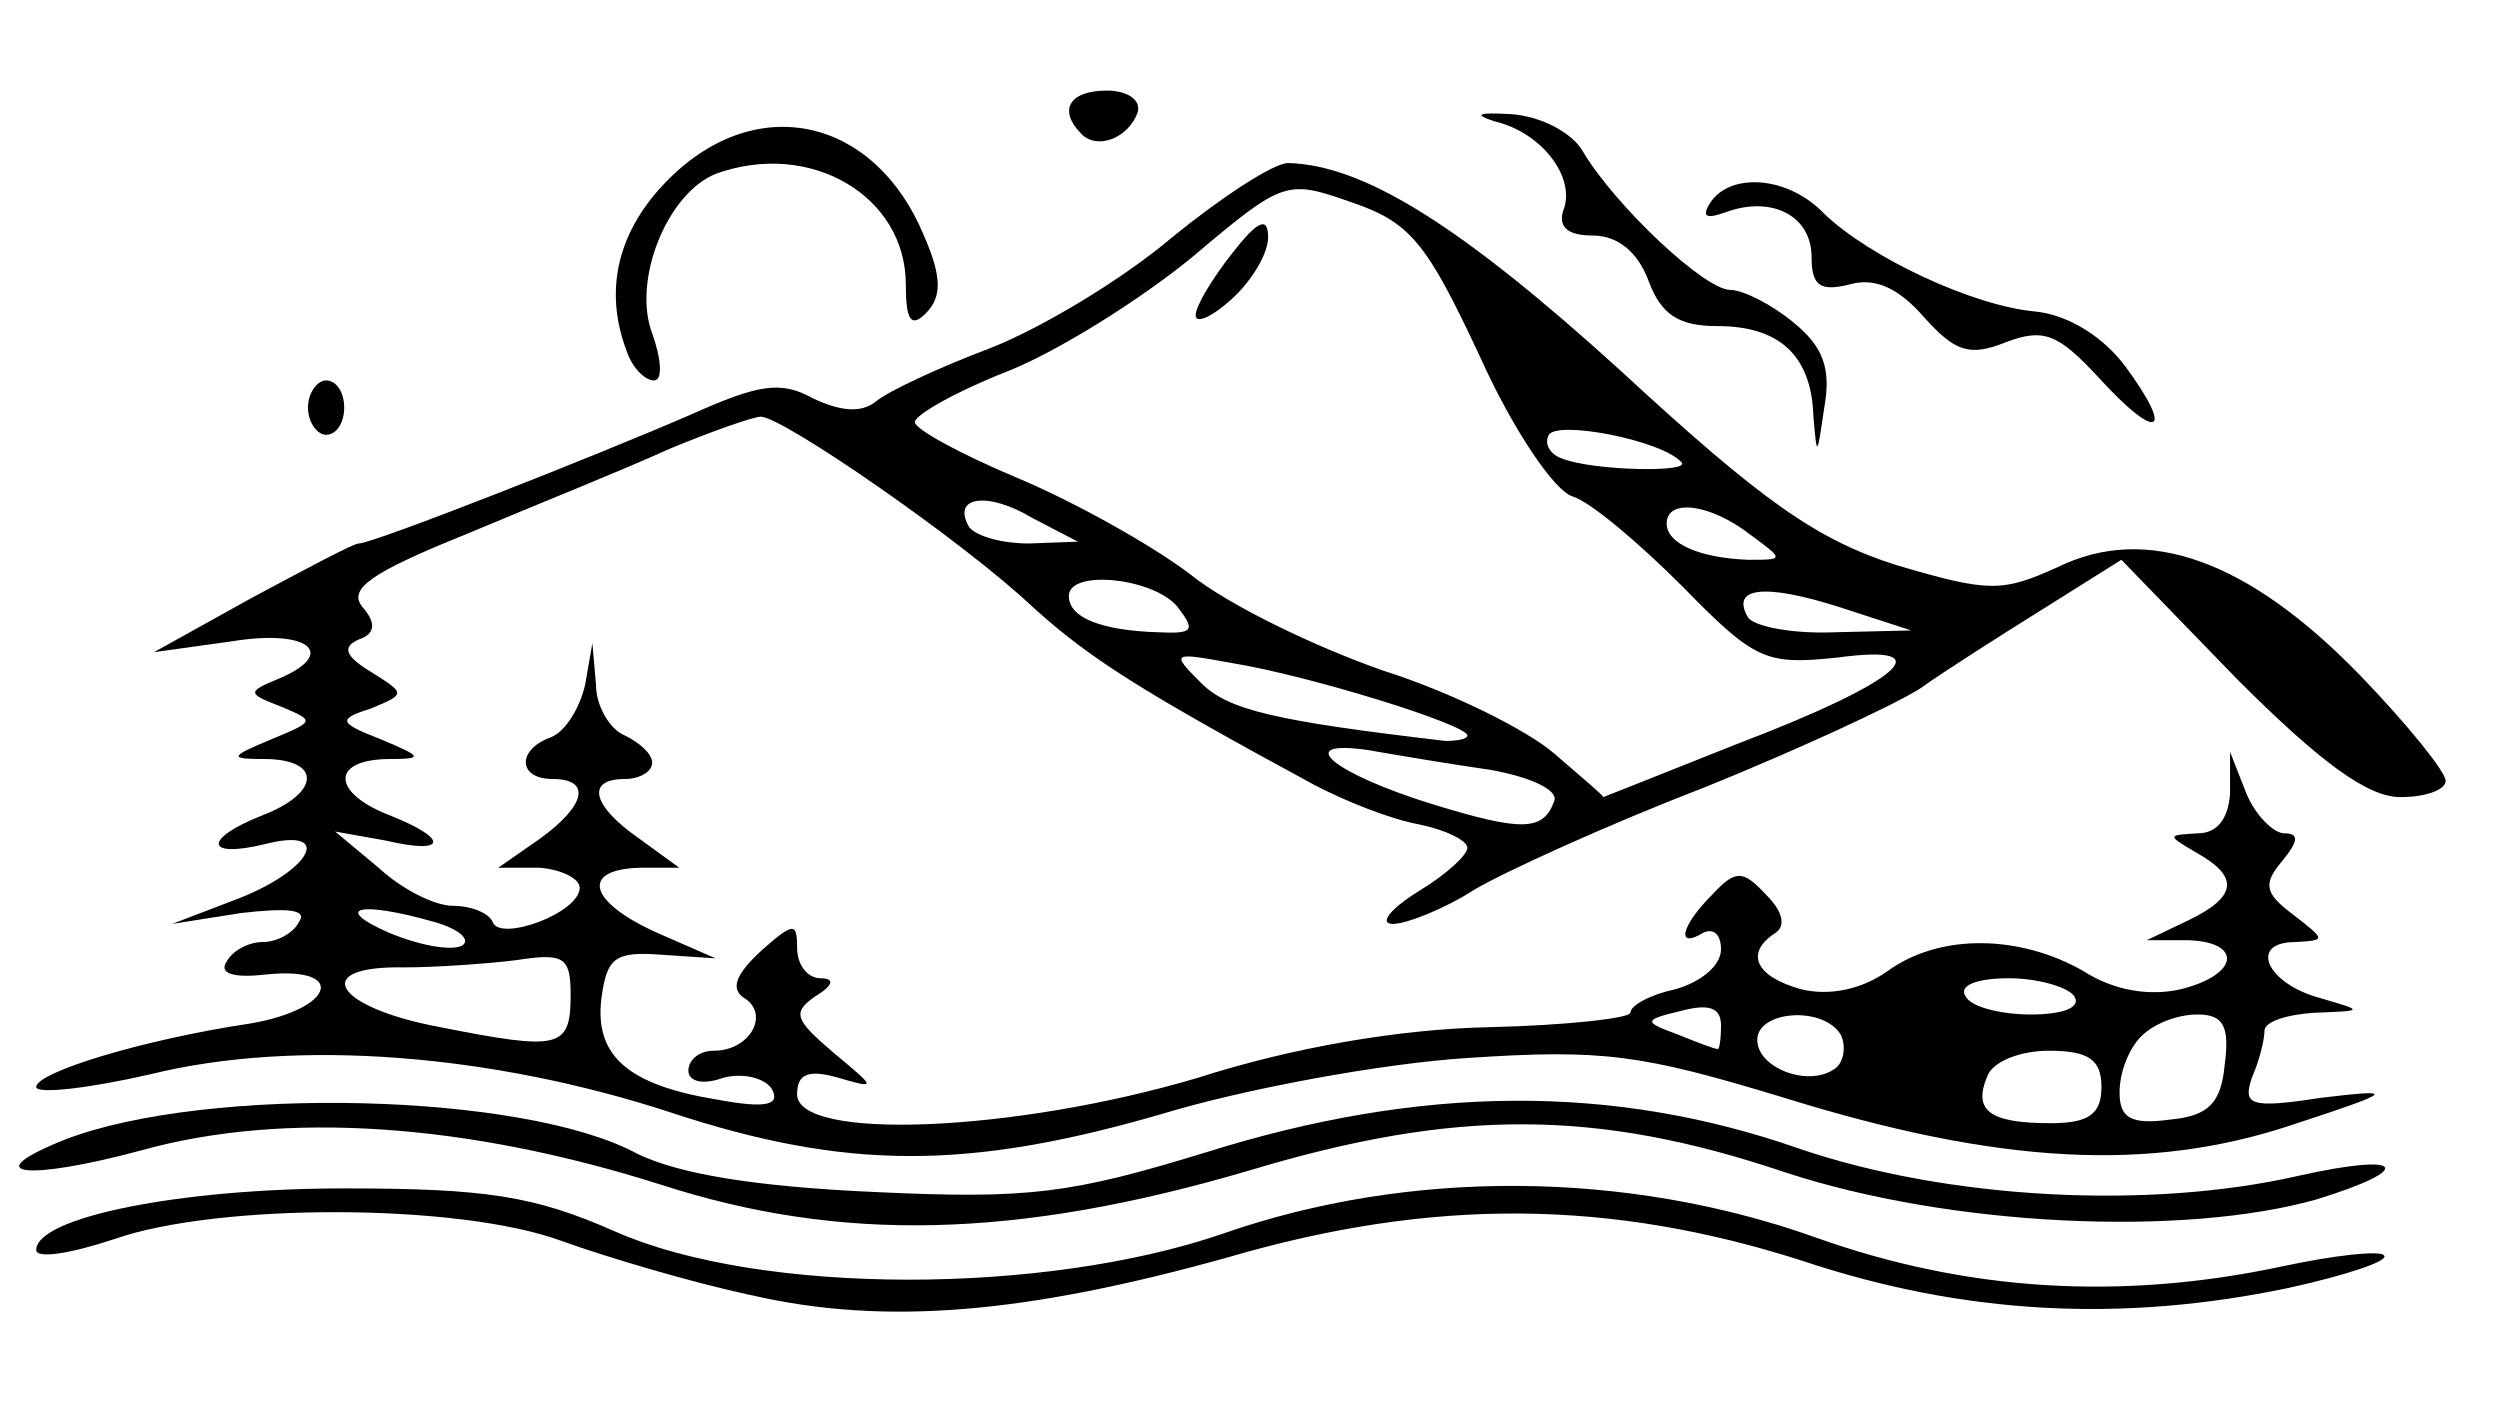 <svg class="img-fluid iso" xmlns="http://www.w3.org/2000/svg" style="transform:matrix(1,0,0,1,0,0);transform-origin:50% 50%;cursor:move;max-height:none;transition:transform 200ms ease-in-out 0s" width="138" height="78" viewBox="0 0 1380 780">
  <g style="transform:scale3d(.9,.9,.9) rotate3d(0,1,0,10deg) rotate3d(1,0,0,-10deg) translateZ(0);transform-origin:50% 50%">
    <g style="transform:none">
      <path d="M415 715c-33-7-80-21-105-30-57-21-190-21-247-1-24 8-43 11-43 6 0-18 79-34 170-34 78 0 105 4 150 24 80 35 236 35 335 1 103-36 223-35 327 2 84 30 169 35 258 16 28-6 54-9 56-6 3 3-21 11-53 18-91 19-178 15-268-15-106-34-204-35-317-2-111 31-189 38-263 21z"/>
      <path d="M365 654c-107-34-208-41-287-19-63 17-92 14-42-6 78-30 254-26 316 8 23 11 64 18 131 21 85 4 108 1 183-22 118-37 224-38 327-2 82 28 193 34 276 15 58-13 65-4 10 13-74 21-203 15-294-15-104-35-182-35-295-1-129 38-226 40-325 8z"/>
      <path d="M370 614c-98-32-206-41-287-21-35 8-63 11-63 7 0-8 58-26 118-35 47-8 54-32 8-27-18 2-25-1-21-7 3-6 12-11 20-11s17-5 20-11c5-7-6-8-32-5l-38 6 34-13c43-16 56-41 17-31-33 8-34-3-1-16 31-12 33-30 3-31-22 0-22-1 2-11s24-10 5-18c-18-7-19-8-2-15 34-14 18-28-25-21l-43 6 54-30c30-16 56-30 59-30 8 0 130-48 183-71 38-17 50-19 68-9 15 7 26 8 34 2 7-6 35-19 64-30 28-11 73-38 100-61 27-22 56-41 64-41 42 1 96 35 184 115 78 72 108 93 152 107 51 15 58 15 89 1 49-24 105-4 167 60 26 27 47 53 47 58s-11 9-25 9c-18 0-44-19-90-65l-64-66-43 27c-24 15-54 34-68 44-14 9-68 34-120 55-52 20-109 46-126 56-17 11-38 19-45 19-8 0-2-8 14-18 15-9 27-20 27-24s-12-10-27-13c-16-3-41-13-58-22-94-51-123-69-155-98-38-36-138-105-150-105-4 0-27 8-51 18-24 11-74 31-112 47-52 21-65 30-57 40 8 9 7 15-2 18-9 4-8 9 7 18 19 12 19 12 0 20-19 6-18 8 5 17 24 10 24 11 3 11-31 1-29 19 2 31 33 13 32 22-2 14l-28-5 24 20c13 12 31 21 41 21s20 4 22 9c4 11 48-5 48-19 0-5-10-10-22-11h-23l23-16c25-18 29-33 7-33-19 0-20-16-1-23 8-3 16-16 19-29l4-23 2 23c0 12 8 25 16 28 8 4 15 10 15 15s-7 9-15 9c-22 0-18 15 8 33l22 16h-22c-33 1-28 19 10 36l32 14-30-2c-26-2-30 2-33 24-4 32 15 48 64 56 27 5 35 3 30-6-4-6-16-9-27-6-11 4-19 2-19-4s6-11 14-11c20 0 31-20 17-29-8-5-5-13 9-26 18-16 20-16 20-2 0 10 6 17 13 17 8 0 7 4-3 10-13 9-11 13 10 31 24 20 24 20 3 14-17-5-23-2-23 9 0 26 120 21 221-9 53-17 112-27 161-28 43-1 78-5 78-8 0-4 11-10 25-13 14-4 25-13 25-22 0-8-4-12-10-9-15 9-12-4 5-21 13-14 17-14 30 0 9 9 11 17 5 21-17 11-11 24 14 31 16 4 34 0 48-10 29-21 73-20 108 0 17 11 37 14 54 10 32-8 34-26 4-27h-23l23-11c27-13 28-24 5-37-17-10-17-10 0-11 11 0 17-8 18-22v-23l9 23c5 12 15 22 21 22 8 0 8 4-1 15-11 13-10 18 6 30 18 14 18 14 1 15-26 0-16 23 14 31 24 7 24 7-3 8-16 1-28 5-28 10s-3 17-7 26c-5 15-1 17 38 11 42-5 42-4-16 15-78 26-161 22-280-15-79-24-100-27-175-22-47 3-123 17-169 31-107 31-174 31-271-1zm790-14c0-15-7-20-29-20-16 0-31 6-34 14-8 19 1 26 35 26 21 0 28-5 28-20zm68-12c3-22-1-28-15-28-11 0-24 5-31 12s-12 20-12 31c0 14 6 18 28 15 21-2 28-9 30-30zm-212-17c-10-16-46-13-46 3s30 27 44 15c4-4 5-12 2-18zm-701-22c0-21-4-23-30-19-16 2-45 4-62 4-52-1-39 22 20 33 66 13 72 12 72-18zm635 17c0-10-7-12-22-8-21 5-21 6-2 13 10 4 20 8 22 8 1 1 2-5 2-13zm195-16c-3-5-20-10-36-10-18 0-28 4-24 10 3 6 20 10 36 10 18 0 28-4 24-10zm-905-41c-42-12-57-8-25 6 17 7 34 10 40 7 5-3-1-9-15-13zm618-67c2-6-13-13-35-17-21-3-51-8-68-11-42-6-19 13 36 30 49 15 61 15 67-2zm100-31c92-35 115-56 56-48-39 4-45 2-85-39-24-24-51-47-61-50s-33-37-51-77c-29-62-38-74-70-85-37-13-38-13-89 30-28 23-74 52-102 63s-51 24-51 28 26 18 57 31 74 37 95 53c21 17 69 40 106 53 38 12 80 33 95 46s27 23 27 24c0 0 33-13 73-29zm-148-5c0-6-87-33-130-40-33-6-34-6-17 11 15 15 41 21 135 32 6 0 12-1 12-3zm-160-71c-13-16-60-21-60-6 0 12 18 19 49 20 20 1 21-1 11-14zm365 0c-41-13-60-11-50 6 4 5 25 9 48 8l42-1-40-13zm-49-40c-22-17-46-20-46-6 0 11 18 19 45 20 20 0 20 0 1-14zm-396-9c-25-15-45-12-35 5 4 5 18 9 33 9l27-1-25-13zm358-31c-11-12-68-23-73-15-3 5 1 11 7 13 17 7 73 8 66 2z"/>
      <path d="M660 174c0-5 9-20 20-34 14-18 20-21 20-9 0 9-9 24-20 34s-20 14-20 9zM1001 230c-1-34-19-50-53-50-21 0-31-6-38-25-6-16-17-25-31-25s-19-5-16-14c7-18-12-43-38-49-12-4-9-5 9-4 16 1 34 10 40 21 18 30 67 76 81 76 7 0 23 8 35 18 16 13 21 25 17 47-4 27-4 28-6 5zM170 225c0-8 5-15 10-15 6 0 10 7 10 15s-4 15-10 15c-5 0-10-7-10-15zM1159 209c-23-25-31-28-52-20-20 8-28 5-45-14-14-16-27-22-41-18-16 4-21 1-21-15 0-23-22-34-47-25-11 4-14 3-9-5 11-17 43-15 63 6 25 24 82 51 117 54 18 2 37 14 49 30 28 38 18 42-14 7zM346 194c-13-34-5-67 23-95 49-49 114-34 141 31 10 23 10 34 1 43-8 8-11 4-11-16 0-49-53-80-105-61-27 11-46 59-35 88 5 14 6 26 1 26s-12-7-15-16zM597 74c-13-13-7-24 14-24 11 0 19 5 17 12-5 14-22 21-31 12z"/>
    </g>
  </g>
</svg>
